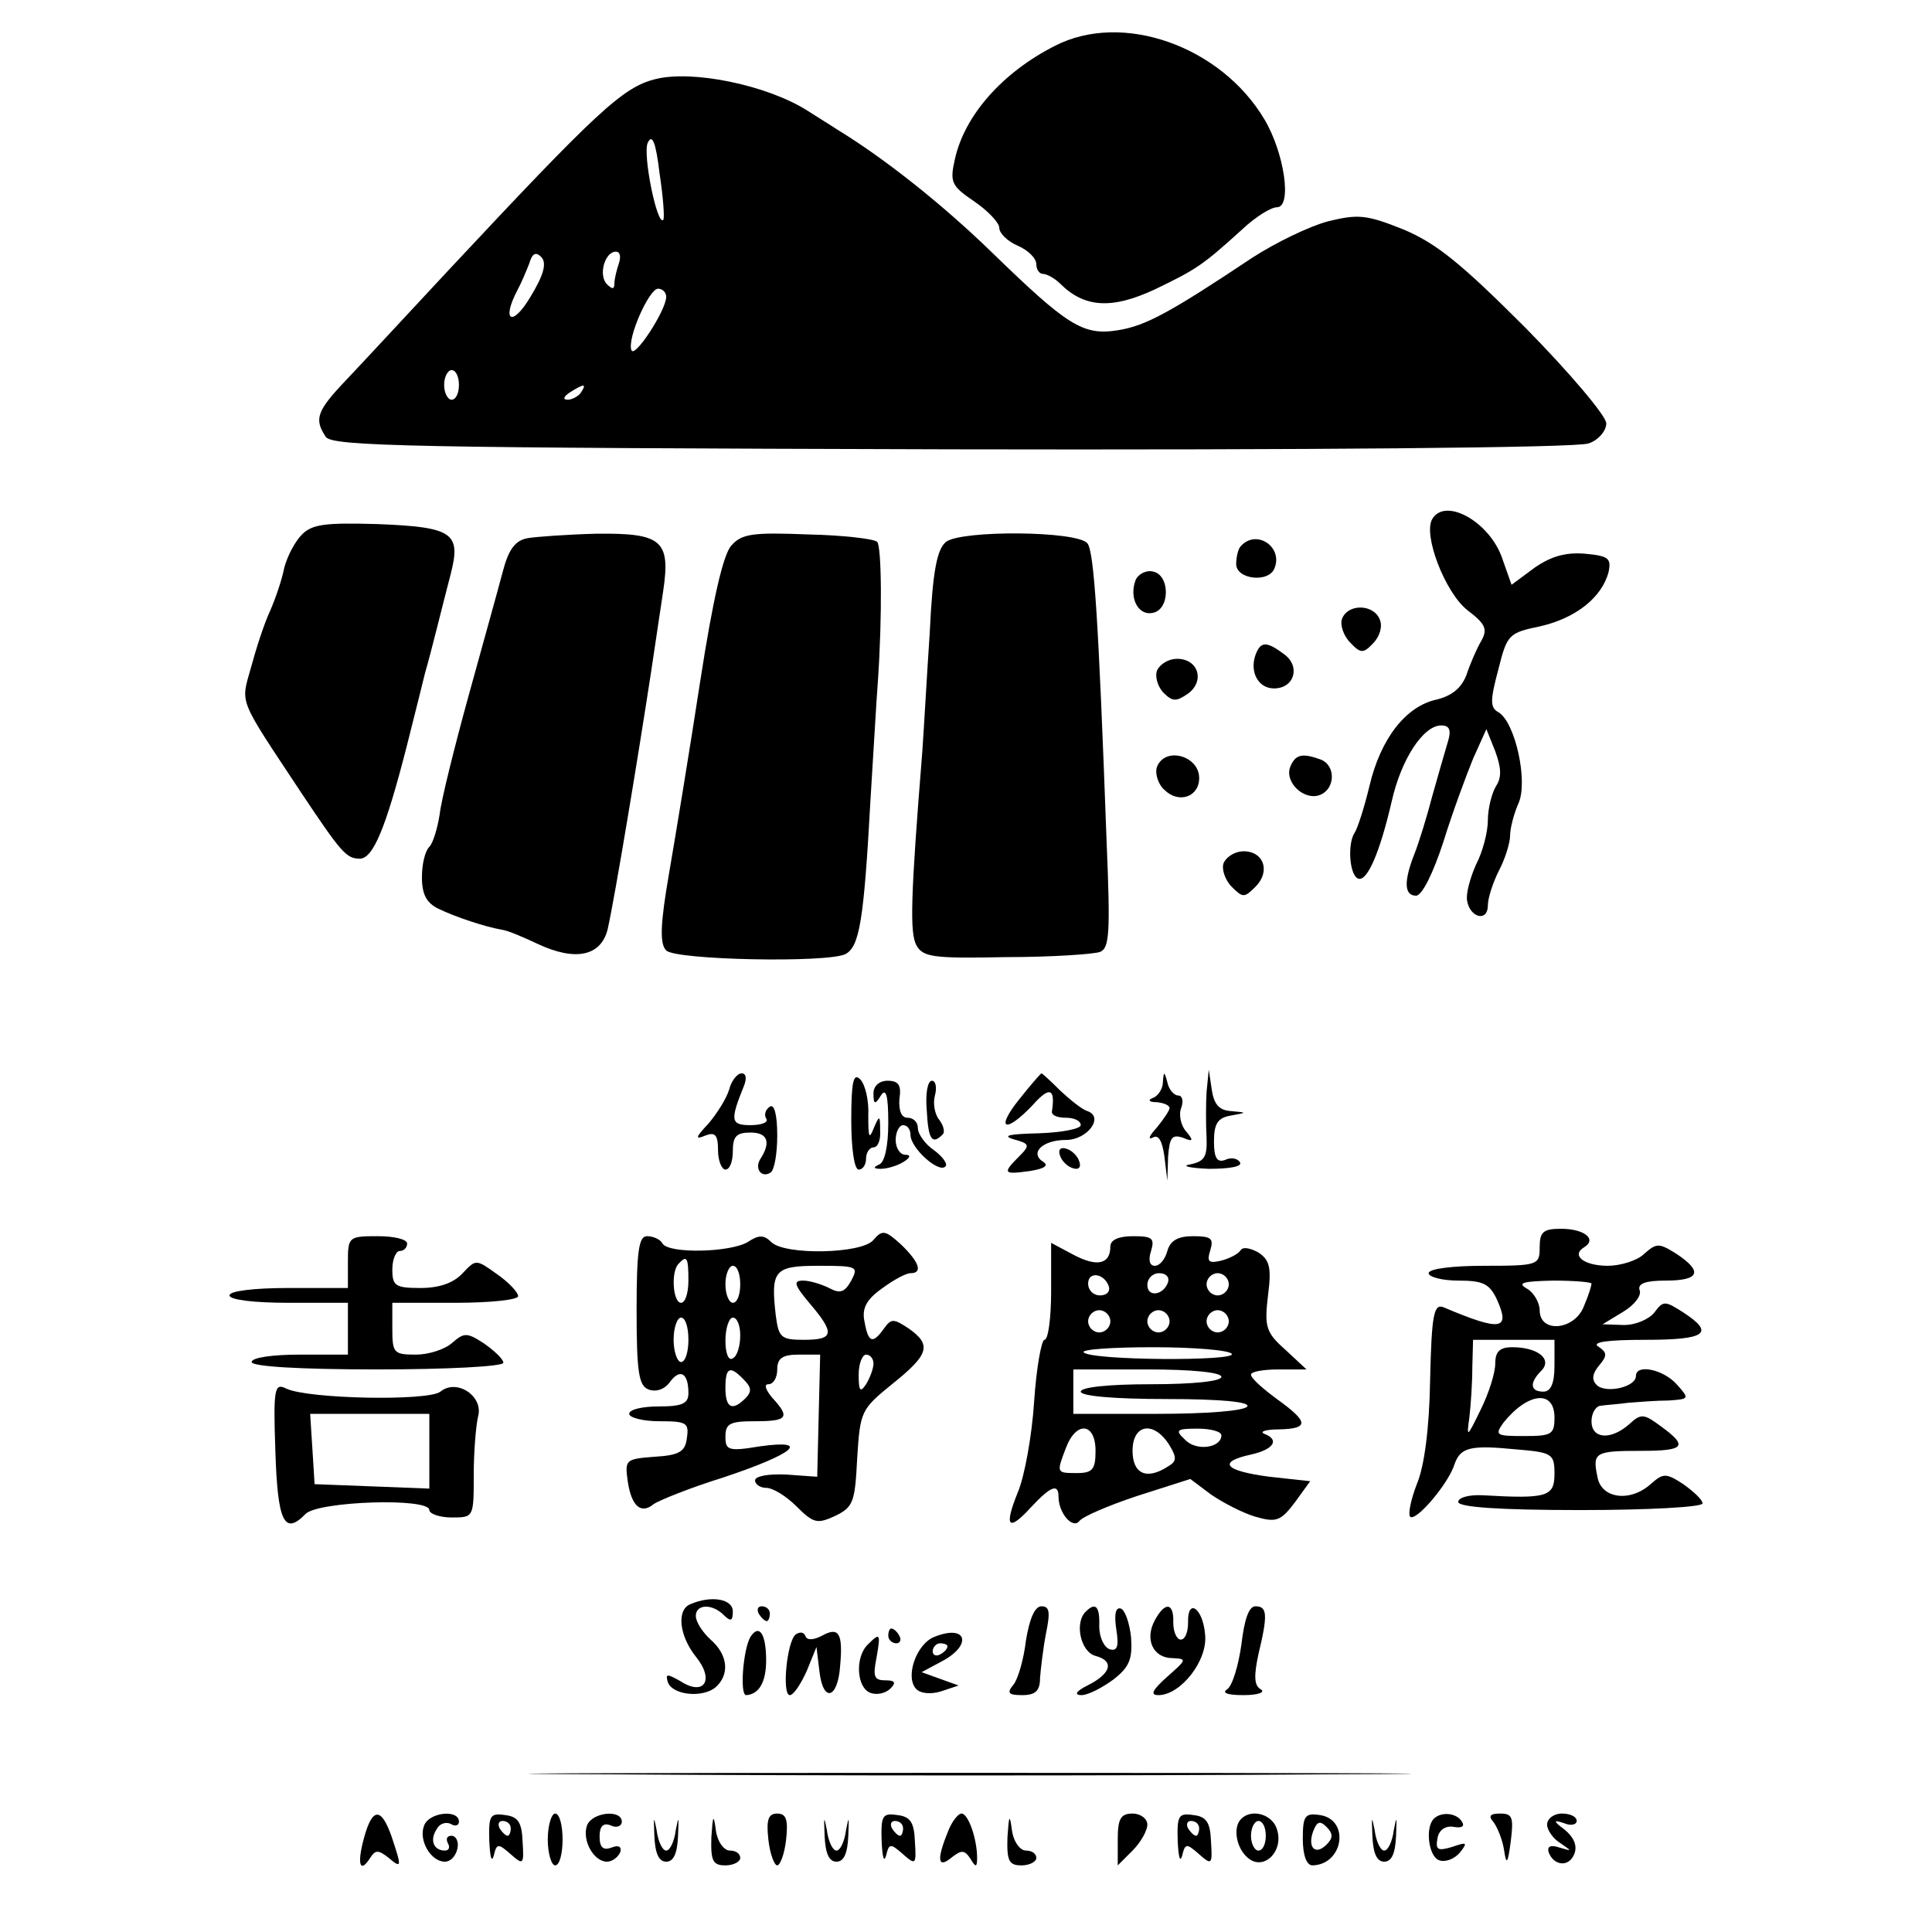 <?xml version="1.0" standalone="no"?>
<!DOCTYPE svg PUBLIC "-//W3C//DTD SVG 20010904//EN"
 "http://www.w3.org/TR/2001/REC-SVG-20010904/DTD/svg10.dtd">
<svg version="1.0" xmlns="http://www.w3.org/2000/svg"
 width="261pt" height="261pt" viewBox="0 0 261 261"
 preserveAspectRatio="xMidYMid meet">
<g transform="translate(0,261) scale(0.1,-0.1)"
fill="#000000" stroke="none">
<path d="M1425 2548 c-71 -36 -122 -94 -135 -153 -7 -31 -5 -36 26 -57 19 -13
34 -29 34 -36 0 -7 11 -18 25 -24 14 -6 25 -17 25 -25 0 -7 4 -13 9 -13 5 0
16 -6 23 -13 33 -33 70 -35 128 -8 56 27 64 32 118 81 18 17 39 30 47 30 21 0
10 74 -17 119 -59 99 -192 146 -283 99z"/>
<path d="M885 2503 c-44 -11 -79 -44 -280 -259 -55 -59 -117 -126 -137 -147
-40 -42 -44 -53 -28 -77 8 -13 114 -15 846 -17 474 -1 847 2 860 8 13 4 24 17
24 27 0 10 -49 68 -109 129 -87 87 -120 114 -165 133 -50 20 -61 21 -102 11
-26 -7 -71 -29 -102 -49 -111 -74 -144 -92 -181 -98 -48 -8 -69 6 -172 106
-66 64 -144 126 -208 165 -9 6 -27 17 -41 26 -54 34 -155 55 -205 42z m11
-190 c-8 -9 -28 88 -21 104 6 13 11 1 16 -41 5 -33 7 -61 5 -63z m-180 -105
c-24 -40 -39 -32 -17 10 5 9 12 26 16 36 4 14 9 16 16 9 8 -8 4 -24 -15 -55z
m120 46 c-3 -9 -6 -21 -6 -27 0 -8 -3 -8 -10 -1 -12 12 -3 44 12 44 6 0 7 -7
4 -16z m64 -45 c0 -18 -43 -84 -47 -72 -6 16 24 83 36 83 6 0 11 -5 11 -11z
m-280 -119 c0 -11 -4 -20 -10 -20 -5 0 -10 9 -10 20 0 11 5 20 10 20 6 0 10
-9 10 -20z m165 -10 c-3 -5 -12 -10 -18 -10 -7 0 -6 4 3 10 19 12 23 12 15 0z"/>
<path d="M1935 1909 c-13 -21 17 -99 47 -123 25 -19 28 -26 19 -42 -6 -10 -15
-31 -20 -46 -7 -18 -20 -28 -40 -33 -42 -9 -76 -53 -91 -117 -7 -29 -16 -57
-20 -63 -10 -15 -7 -58 5 -62 12 -4 29 35 45 104 13 58 43 103 67 103 11 0 14
-6 9 -22 -4 -13 -13 -45 -21 -73 -7 -27 -18 -63 -24 -78 -15 -38 -14 -57 2
-57 8 0 23 30 37 73 12 39 31 90 40 112 l18 40 12 -30 c8 -22 9 -35 1 -47 -6
-10 -11 -31 -11 -46 0 -16 -7 -43 -16 -60 -8 -18 -14 -40 -12 -49 4 -23 28
-29 28 -6 0 10 7 31 15 47 8 15 15 37 15 47 0 10 5 29 11 43 14 29 -4 111 -27
124 -11 6 -11 16 0 57 12 48 14 50 57 59 48 11 83 39 92 73 4 19 0 22 -32 25
-25 2 -45 -3 -68 -19 l-31 -23 -12 34 c-16 50 -77 85 -95 55z"/>
<path d="M408 1888 c-10 -10 -20 -30 -24 -45 -3 -16 -12 -42 -19 -58 -8 -17
-19 -51 -26 -77 -14 -50 -18 -39 68 -169 54 -81 61 -89 79 -89 18 0 35 41 63
150 12 47 23 92 25 100 9 31 25 97 35 135 14 55 3 63 -99 67 -70 2 -88 0 -102
-14z"/>
<path d="M713 1883 c-17 -3 -26 -15 -34 -46 -6 -23 -27 -98 -46 -167 -19 -69
-37 -141 -39 -160 -3 -19 -9 -39 -14 -44 -6 -6 -10 -24 -10 -41 0 -23 6 -35
23 -43 23 -11 62 -24 85 -28 8 -1 29 -10 48 -19 51 -24 86 -17 95 20 10 45 41
232 59 350 5 33 12 81 16 107 10 68 -2 78 -90 77 -39 -1 -81 -4 -93 -6z"/>
<path d="M988 1873 c-11 -12 -25 -73 -42 -183 -14 -91 -33 -207 -42 -259 -12
-69 -13 -96 -4 -105 13 -13 217 -17 242 -5 19 10 25 44 34 209 4 63 8 135 10
160 6 88 5 182 -1 188 -4 4 -46 9 -93 10 -75 3 -90 1 -104 -15z"/>
<path d="M1278 1878 c-12 -10 -18 -38 -22 -123 -4 -60 -8 -132 -10 -160 -16
-199 -17 -245 -8 -262 9 -16 22 -18 121 -16 62 0 119 4 127 7 13 5 14 27 9
148 -11 302 -17 393 -26 404 -14 17 -170 18 -191 2z"/>
<path d="M1677 1873 c-4 -3 -7 -15 -7 -25 0 -21 45 -26 52 -5 11 28 -24 52
-45 30z"/>
<path d="M1534 1826 c-9 -24 4 -48 23 -44 24 4 24 52 0 56 -9 2 -20 -4 -23
-12z"/>
<path d="M1813 1774 c-3 -8 2 -23 11 -32 14 -15 18 -15 31 -1 9 9 13 23 9 32
-8 21 -43 22 -51 1z"/>
<path d="M1696 1725 c-8 -23 4 -45 25 -45 28 0 36 30 14 46 -24 18 -32 18 -39
-1z"/>
<path d="M1563 1704 c-3 -8 1 -22 9 -30 12 -12 17 -12 33 -1 23 17 14 47 -15
47 -11 0 -23 -7 -27 -16z"/>
<path d="M1563 1574 c-3 -8 1 -23 10 -31 19 -19 47 -10 47 16 0 30 -46 43 -57
15z"/>
<path d="M1743 1574 c-8 -21 19 -46 40 -38 21 8 22 40 1 48 -25 9 -34 7 -41
-10z"/>
<path d="M1653 1444 c-3 -8 2 -23 11 -32 15 -15 17 -15 32 0 21 21 11 48 -16
48 -11 0 -23 -7 -27 -16z"/>
<path d="M985 1138 c-4 -13 -17 -33 -28 -46 -18 -19 -18 -22 -4 -16 13 5 17 1
17 -20 0 -14 5 -26 10 -26 6 0 10 11 10 25 0 20 5 25 24 25 23 0 28 -13 13
-36 -8 -13 2 -26 14 -18 5 3 9 25 9 50 0 28 -4 43 -10 39 -6 -4 -8 -11 -5 -16
4 -5 -6 -9 -21 -9 -27 0 -28 6 -9 53 4 10 3 17 -3 17 -6 0 -14 -10 -17 -22z"/>
<path d="M1150 1097 c0 -38 4 -67 10 -67 6 0 10 7 10 15 0 8 5 15 10 15 6 0
10 10 9 23 0 21 -1 21 -9 2 -6 -15 -7 -11 -7 18 1 20 -4 42 -11 49 -9 9 -12
-3 -12 -55z"/>
<path d="M1377 1125 c-33 -41 -19 -47 18 -8 23 26 31 23 26 -9 0 -5 8 -8 19
-8 11 0 20 -4 20 -10 0 -5 -26 -10 -57 -11 -39 -1 -50 -3 -34 -8 22 -6 23 -8
8 -23 -23 -23 -22 -25 14 -20 19 3 26 7 19 12 -20 12 -2 30 30 30 29 0 52 31
29 39 -7 2 -23 15 -36 27 -13 13 -25 24 -26 24 -1 0 -15 -16 -30 -35z"/>
<path d="M1571 1148 c0 -9 -7 -19 -13 -21 -8 -3 -6 -6 5 -6 9 -1 17 -4 17 -8
0 -3 -8 -15 -17 -26 -10 -11 -13 -17 -6 -14 8 5 13 -4 16 -25 l4 -33 1 32 c2
26 5 31 20 26 14 -6 15 -4 4 9 -7 8 -10 23 -6 32 3 9 1 16 -4 16 -6 0 -13 8
-15 18 -4 15 -5 15 -6 0z"/>
<path d="M1630 1135 c-1 -16 -1 -44 0 -62 1 -26 -3 -32 -22 -36 -13 -2 -1 -5
25 -6 28 0 46 3 42 9 -3 5 -12 7 -20 3 -11 -4 -15 3 -15 25 0 24 5 32 23 35
22 4 22 4 0 6 -16 1 -23 9 -26 29 l-4 27 -3 -30z"/>
<path d="M1180 1133 c0 -15 2 -16 10 -3 7 11 10 0 10 -37 0 -32 -5 -53 -12
-56 -9 -4 -8 -6 2 -6 8 0 22 4 30 9 10 6 11 10 3 10 -7 0 -13 9 -13 20 0 11 5
20 10 20 6 0 10 -6 10 -13 0 -18 38 -52 47 -43 4 3 -3 13 -15 22 -12 8 -22 22
-22 30 0 8 -6 14 -14 14 -8 0 -12 9 -11 25 3 19 -1 25 -16 25 -11 0 -19 -7
-19 -17z"/>
<path d="M1252 1110 c2 -39 7 -47 21 -33 4 3 2 12 -4 20 -6 7 -9 22 -6 33 3
11 1 20 -4 20 -6 0 -9 -18 -7 -40z"/>
<path d="M1432 1049 c2 -7 10 -15 17 -17 8 -3 12 1 9 9 -2 7 -10 15 -17 17 -8
3 -12 -1 -9 -9z"/>
<path d="M1180 935 c-15 -19 -120 -21 -138 -3 -10 10 -17 10 -32 0 -24 -14
-106 -16 -115 -2 -3 6 -13 10 -21 10 -11 0 -14 -20 -14 -100 0 -84 3 -102 16
-107 10 -4 22 0 29 10 14 19 25 12 25 -15 0 -14 -8 -18 -40 -18 -22 0 -40 -4
-40 -10 0 -5 18 -10 41 -10 36 0 40 -2 37 -22 -2 -19 -10 -24 -44 -26 -39 -3
-40 -4 -36 -33 5 -34 18 -45 35 -31 7 5 49 22 94 36 96 32 120 52 49 42 -42
-7 -46 -5 -46 13 0 18 6 21 40 21 44 0 48 5 23 32 -9 11 -11 18 -5 18 7 0 12
9 12 20 0 15 7 20 29 20 l29 0 -2 -82 -2 -83 -42 3 c-24 1 -42 -2 -42 -8 0 -5
7 -10 15 -10 9 0 27 -11 41 -25 23 -23 28 -24 52 -13 25 12 27 19 30 78 4 63
5 66 47 100 50 40 54 53 23 75 -21 14 -24 14 -34 0 -15 -21 -21 -19 -26 9 -4
18 2 30 23 45 16 12 33 21 39 21 17 0 12 15 -13 39 -21 19 -25 20 -37 6z
m-250 -55 c0 -16 -4 -30 -10 -30 -11 0 -14 43 -3 53 11 12 13 8 13 -23z m70
-5 c0 -14 -4 -25 -10 -25 -5 0 -10 11 -10 25 0 14 5 25 10 25 6 0 10 -11 10
-25z m150 5 c-9 -16 -15 -18 -30 -10 -10 5 -26 10 -35 10 -14 0 -12 -6 9 -31
34 -40 33 -49 -8 -49 -31 0 -34 3 -38 33 -7 61 -2 67 58 67 52 0 54 -1 44 -20z
m-220 -80 c0 -16 -4 -30 -10 -30 -5 0 -10 14 -10 30 0 17 5 30 10 30 6 0 10
-13 10 -30z m70 6 c0 -14 -4 -28 -10 -31 -6 -4 -10 7 -10 24 0 17 5 31 10 31
6 0 10 -11 10 -24z m180 -38 c0 -7 -5 -20 -10 -28 -8 -12 -10 -9 -10 13 0 15
5 27 10 27 6 0 10 -6 10 -12z m-175 -22 c10 -10 11 -16 2 -25 -18 -18 -27 -13
-27 14 0 28 6 31 25 11z"/>
<path d="M2080 925 c0 -24 -2 -25 -75 -25 -43 0 -75 -4 -75 -10 0 -5 18 -10
40 -10 33 0 42 -4 52 -25 19 -42 6 -44 -72 -11 -13 5 -16 -10 -18 -98 -1 -66
-8 -118 -18 -141 -8 -21 -12 -40 -9 -44 8 -7 52 45 60 71 8 23 22 26 83 20 49
-4 52 -6 52 -33 0 -31 -10 -34 -97 -29 -18 1 -33 -3 -33 -9 0 -7 54 -11 165
-11 91 0 165 4 165 9 0 5 -12 16 -26 26 -23 15 -27 15 -43 1 -28 -26 -68 -21
-73 9 -7 33 -3 35 59 35 59 0 64 6 27 33 -23 17 -27 18 -43 3 -25 -22 -51 -20
-51 4 0 11 6 21 13 21 6 1 23 2 37 4 14 1 38 3 54 3 28 2 29 2 11 22 -18 20
-55 28 -55 11 0 -15 -41 -24 -53 -12 -7 7 -6 15 3 26 12 14 11 18 -1 26 -9 6
13 9 64 9 82 0 94 9 51 37 -25 16 -27 16 -39 0 -7 -9 -25 -17 -41 -17 l-29 1
28 17 c15 9 25 22 22 29 -3 9 8 13 35 13 46 0 51 12 15 36 -24 15 -27 15 -44
0 -9 -9 -32 -16 -49 -16 -32 0 -50 14 -32 25 18 11 0 25 -31 25 -24 0 -29 -4
-29 -25z m70 -49 c0 -3 -4 -16 -10 -30 -12 -33 -60 -38 -60 -6 0 10 -8 24 -17
29 -14 8 -6 10 35 11 28 0 52 -2 52 -4z m-50 -111 c0 -24 -5 -35 -15 -35 -18
0 -19 12 -3 28 16 16 -5 32 -39 32 -17 0 -23 -6 -23 -22 0 -13 -9 -41 -20 -63
-18 -37 -19 -38 -15 -10 2 17 4 47 4 68 l1 37 55 0 55 0 0 -35z m0 -70 c0 -23
-4 -25 -41 -25 -38 0 -40 1 -28 18 33 41 69 45 69 7z"/>
<path d="M470 905 l0 -35 -80 0 c-47 0 -80 -4 -80 -10 0 -6 33 -10 80 -10 l80
0 0 -35 0 -35 -65 0 c-37 0 -65 -4 -65 -10 0 -6 63 -10 170 -10 94 0 170 4
170 9 0 5 -12 16 -26 26 -23 15 -27 15 -43 1 -10 -9 -32 -16 -49 -16 -30 0
-32 2 -32 35 l0 35 85 0 c47 0 85 4 85 9 0 5 -13 19 -29 30 -28 20 -28 20 -46
1 -12 -13 -31 -20 -57 -20 -34 0 -38 3 -38 25 0 14 5 25 10 25 6 0 10 5 10 10
0 6 -18 10 -40 10 -39 0 -40 -1 -40 -35z"/>
<path d="M1500 926 c0 -24 -18 -28 -50 -11 l-30 16 0 -66 c0 -36 -4 -65 -9
-65 -4 0 -11 -38 -14 -84 -3 -46 -13 -101 -22 -122 -19 -47 -13 -54 18 -20 27
29 37 32 37 14 0 -22 19 -44 28 -33 4 6 39 21 78 34 l72 23 28 -21 c16 -11 43
-25 60 -30 28 -8 34 -6 53 19 l21 29 -55 6 c-61 8 -71 20 -25 30 31 7 39 20
18 28 -7 3 2 6 20 6 41 1 40 10 -3 41 -19 14 -35 28 -35 33 0 4 17 7 37 7 l38
0 -29 27 c-26 23 -28 31 -23 73 5 38 2 48 -13 58 -11 6 -21 8 -24 3 -3 -5 -15
-11 -26 -14 -17 -4 -20 -2 -15 14 5 16 1 19 -23 19 -21 0 -31 -6 -35 -20 -3
-11 -10 -20 -17 -20 -7 0 -9 8 -5 20 5 17 2 20 -24 20 -20 0 -31 -5 -31 -14z
m-2 -54 c2 -7 -3 -12 -12 -12 -9 0 -16 7 -16 16 0 17 22 14 28 -4z m80 6 c-6
-18 -28 -21 -28 -4 0 9 7 16 16 16 9 0 14 -5 12 -12z m82 -3 c0 -8 -7 -15 -15
-15 -8 0 -15 7 -15 15 0 8 7 15 15 15 8 0 15 -7 15 -15z m-160 -50 c0 -8 -7
-15 -15 -15 -8 0 -15 7 -15 15 0 8 7 15 15 15 8 0 15 -7 15 -15z m80 0 c0 -8
-7 -15 -15 -15 -8 0 -15 7 -15 15 0 8 7 15 15 15 8 0 15 -7 15 -15z m80 0 c0
-8 -7 -15 -15 -15 -8 0 -15 7 -15 15 0 8 7 15 15 15 8 0 15 -7 15 -15z m4 -44
c7 -10 -189 -9 -200 2 -4 4 38 7 94 7 55 0 103 -4 106 -9z m-14 -31 c0 -6 -38
-10 -95 -10 -57 0 -95 -4 -95 -10 0 -6 45 -10 116 -10 74 0 113 -4 109 -10 -4
-6 -55 -10 -121 -10 l-114 0 0 30 0 30 100 0 c60 0 100 -4 100 -10z m-170
-100 c0 -25 -4 -30 -25 -30 -28 0 -28 0 -15 34 14 37 40 34 40 -4z m99 9 c11
-18 11 -23 -1 -30 -29 -19 -48 -10 -48 21 0 36 28 41 49 9z m71 12 c0 -17 -34
-22 -49 -6 -14 13 -12 15 17 15 18 0 32 -4 32 -9z"/>
<path d="M372 650 c3 -96 12 -115 41 -85 18 17 167 22 167 5 0 -5 14 -10 30
-10 30 0 30 0 30 58 0 31 3 67 6 79 7 27 -29 51 -51 33 -16 -13 -178 -10 -208
4 -16 8 -18 2 -15 -84z m208 0 l0 -51 -77 3 -78 3 -3 48 -3 47 80 0 81 0 0
-50z"/>
<path d="M933 443 c-19 -7 -16 -42 7 -71 26 -32 11 -54 -21 -33 -18 10 -20 10
-17 -1 6 -18 46 -22 64 -8 20 17 18 44 -6 65 -11 10 -20 24 -20 32 0 16 22 17
38 1 9 -9 12 -8 12 5 0 17 -29 22 -57 10z"/>
<path d="M1025 430 c3 -5 8 -10 11 -10 2 0 4 5 4 10 0 6 -5 10 -11 10 -5 0 -7
-4 -4 -10z"/>
<path d="M1386 394 c-3 -26 -11 -53 -17 -60 -9 -11 -7 -14 12 -14 18 0 24 6
24 23 1 12 4 39 8 60 6 29 5 37 -6 37 -9 0 -16 -16 -21 -46z"/>
<path d="M1467 433 c-16 -15 -7 -55 13 -60 26 -7 21 -24 -11 -40 -16 -8 -18
-13 -8 -13 9 0 28 10 43 21 22 17 26 28 24 57 -2 19 -8 37 -14 39 -7 2 -9 -8
-6 -28 4 -24 1 -30 -9 -27 -8 3 -14 17 -14 31 1 27 -5 33 -18 20z"/>
<path d="M1560 421 c-14 -26 -2 -51 24 -51 20 -1 19 -2 -7 -25 -20 -18 -24
-25 -12 -25 30 0 67 47 63 82 -3 36 -24 50 -23 16 0 -13 -4 -23 -10 -23 -5 0
-10 10 -10 23 1 27 -11 29 -25 3z"/>
<path d="M1677 388 c-4 -28 -12 -55 -19 -60 -8 -5 0 -8 22 -8 20 0 30 4 23 8
-9 5 -9 19 -3 47 13 54 12 65 -4 65 -9 0 -15 -18 -19 -52z"/>
<path d="M1014 399 c-10 -16 -15 -79 -6 -79 17 1 27 17 27 47 0 35 -9 50 -21
32z"/>
<path d="M1075 402 c-12 -9 -19 -82 -8 -82 5 0 15 15 23 33 l13 32 4 -33 c5
-43 25 -37 28 8 4 44 -2 53 -25 40 -12 -6 -20 -6 -22 0 -2 5 -7 6 -13 2z"/>
<path d="M1200 400 c0 -5 5 -10 11 -10 5 0 7 5 4 10 -3 6 -8 10 -11 10 -2 0
-4 -4 -4 -10z"/>
<path d="M1263 399 c-25 -9 -41 -55 -25 -71 6 -6 20 -7 33 -3 l24 8 -25 9 -25
9 28 15 c41 22 33 50 -10 33z m17 -13 c0 -3 -4 -8 -10 -11 -5 -3 -10 -1 -10 4
0 6 5 11 10 11 6 0 10 -2 10 -4z"/>
<path d="M1172 388 c-17 -17 -15 -58 4 -65 8 -3 20 -1 27 6 8 8 6 11 -7 11
-15 0 -17 5 -12 30 6 34 5 35 -12 18z"/>
<path d="M828 213 c265 -2 699 -2 965 0 265 1 48 2 -483 2 -531 0 -748 -1
-482 -2z"/>
<path d="M492 128 c-10 -36 -6 -50 8 -28 7 11 11 11 24 1 19 -16 19 -14 5 28
-14 40 -26 39 -37 -1z"/>
<path d="M573 144 c-8 -20 9 -49 28 -49 8 0 15 8 17 18 2 9 -2 17 -8 17 -6 0
-8 -4 -5 -10 3 -5 2 -10 -4 -10 -15 0 -21 14 -11 29 4 8 13 10 19 7 6 -4 11
-2 11 3 0 17 -40 13 -47 -5z"/>
<path d="M661 123 c1 -21 3 -30 6 -20 4 17 6 17 23 2 17 -15 18 -14 16 17 -1
26 -6 34 -24 36 -20 3 -22 -1 -21 -35z m29 17 c0 -5 -2 -10 -4 -10 -3 0 -8 5
-11 10 -3 6 -1 10 4 10 6 0 11 -4 11 -10z"/>
<path d="M740 125 c0 -19 5 -35 10 -35 6 0 10 16 10 35 0 19 -4 35 -10 35 -5
0 -10 -16 -10 -35z"/>
<path d="M793 144 c-7 -20 9 -49 27 -49 7 0 15 6 18 13 2 7 -2 10 -12 6 -11
-4 -16 0 -16 15 0 14 5 19 15 15 8 -4 15 -1 15 5 0 17 -40 13 -47 -5z"/>
<path d="M884 130 c1 -24 6 -35 16 -35 10 0 15 11 16 35 1 26 1 28 -3 8 -2
-16 -8 -28 -13 -28 -5 0 -11 12 -13 28 -4 20 -4 18 -3 -8z"/>
<path d="M961 128 c-1 -32 2 -38 19 -38 11 0 20 5 20 10 0 6 -6 10 -14 10 -8
0 -17 12 -19 28 -3 22 -4 20 -6 -10z"/>
<path d="M1038 125 c2 -19 8 -35 12 -35 4 0 10 16 12 35 3 27 0 35 -12 35 -12
0 -15 -8 -12 -35z"/>
<path d="M1114 130 c1 -24 6 -35 16 -35 10 0 15 11 16 35 1 26 1 28 -3 8 -2
-16 -8 -28 -13 -28 -5 0 -11 12 -13 28 -4 20 -4 18 -3 -8z"/>
<path d="M1191 123 c1 -21 3 -30 6 -20 4 17 6 17 23 2 17 -15 18 -14 16 17 -1
26 -6 34 -24 36 -20 3 -22 -1 -21 -35z m29 17 c0 -5 -2 -10 -4 -10 -3 0 -8 5
-11 10 -3 6 -1 10 4 10 6 0 11 -4 11 -10z"/>
<path d="M1280 134 c-15 -37 -13 -49 6 -33 13 10 17 10 25 -2 7 -12 9 -12 9 1
0 26 -12 60 -21 60 -5 0 -14 -12 -19 -26z"/>
<path d="M1361 128 c-1 -32 2 -38 19 -38 11 0 20 5 20 10 0 6 -6 10 -14 10 -8
0 -17 12 -19 28 -3 22 -4 20 -6 -10z"/>
<path d="M1510 125 l0 -35 20 20 c11 11 20 27 20 35 0 8 -9 15 -20 15 -16 0
-20 -7 -20 -35z"/>
<path d="M1591 123 c1 -21 3 -30 6 -20 4 17 6 17 23 2 17 -15 18 -14 16 17 -1
26 -6 34 -24 36 -20 3 -22 -1 -21 -35z m29 17 c0 -5 -2 -10 -4 -10 -3 0 -8 5
-11 10 -3 6 -1 10 4 10 6 0 11 -4 11 -10z"/>
<path d="M1677 153 c-12 -11 -7 -40 9 -53 21 -18 49 9 39 39 -6 20 -34 28 -48
14z m33 -23 c0 -11 -4 -20 -10 -20 -5 0 -10 9 -10 20 0 11 5 20 10 20 6 0 10
-9 10 -20z"/>
<path d="M1760 126 c0 -22 5 -36 13 -36 42 1 51 62 10 68 -20 3 -23 -1 -23
-32z m32 -8 c-15 -15 -26 -4 -18 18 5 13 9 15 18 6 9 -9 9 -15 0 -24z"/>
<path d="M1854 130 c1 -24 6 -35 16 -35 10 0 15 11 16 35 1 26 1 28 -3 8 -2
-16 -8 -28 -13 -28 -5 0 -11 12 -13 28 -4 20 -4 18 -3 -8z"/>
<path d="M1937 153 c-12 -12 -7 -51 7 -56 8 -3 20 1 28 10 11 14 10 15 -10 8
-20 -6 -23 -4 -20 12 2 11 11 17 22 15 11 -2 15 1 11 7 -7 12 -28 14 -38 4z"/>
<path d="M2018 148 c5 -7 12 -24 14 -38 3 -20 5 -18 9 13 4 32 2 37 -14 37
-14 0 -17 -3 -9 -12z"/>
<path d="M2090 145 c0 -7 8 -19 18 -25 16 -11 16 -11 -1 -6 -12 4 -17 2 -15
-6 7 -19 28 -21 35 -2 4 11 -1 22 -13 32 -16 12 -16 14 -1 9 9 -4 17 -2 17 3
0 6 -9 10 -20 10 -11 0 -20 -7 -20 -15z"/>
</g>
</svg>
